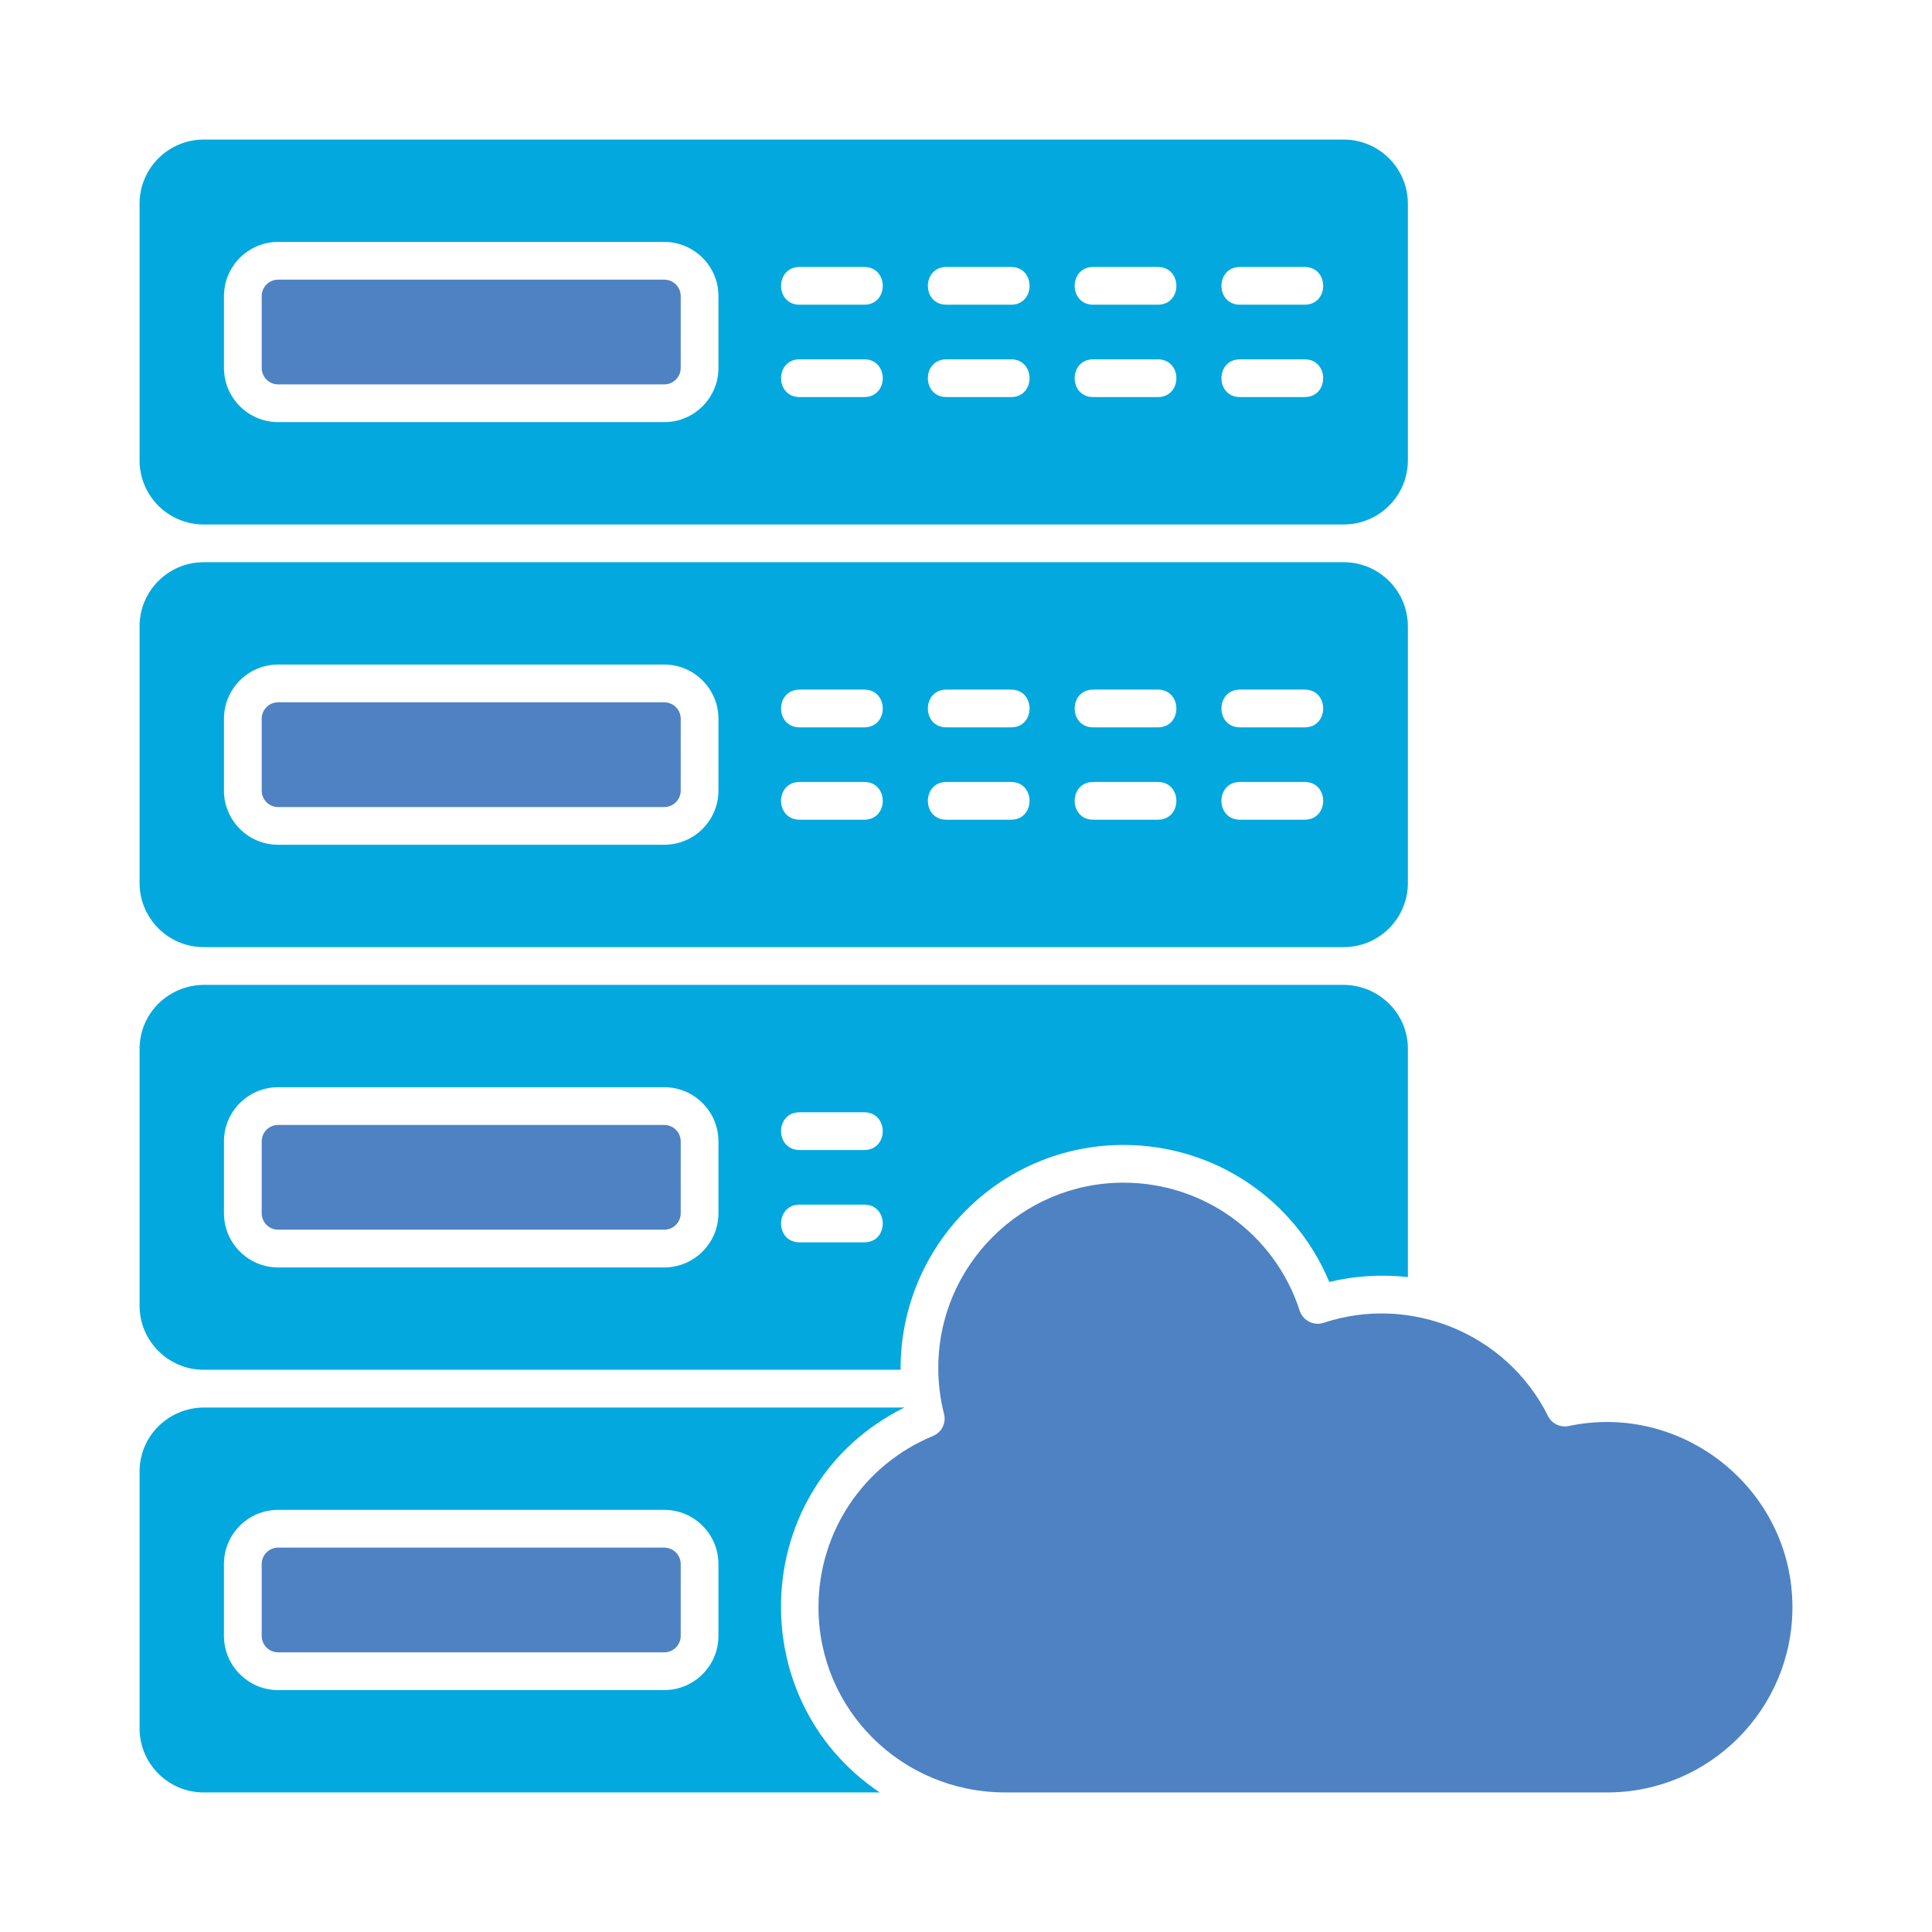 <svg clip-rule="evenodd" fill-rule="evenodd" height="173.397mm" image-rendering="optimizeQuality" shape-rendering="geometricPrecision" text-rendering="geometricPrecision" viewBox="0 0 173.397 173.397" width="173.397mm" xmlns="http://www.w3.org/2000/svg"><g id="Layer_x0020_1"><g id="_273233896"><path id="_273235168" d="m24.962 34.5 34.654-0c.814 0 1.478-.662 1.478-1.476l.001-6.449c0-.814-.664-1.476-1.479-1.476l-34.653-0c-.815 0-1.475.662-1.475 1.476l0 6.449c0 .814.659 1.476 1.474 1.476z" fill="#4e82c3"/><path id="_273234520" d="m18.281 47.072 102.323-0c3.172 0 5.753-2.58 5.753-5.752l0-23.041c0-3.172-2.583-5.752-5.754-5.752l-102.323-0c-3.175 0-5.754 2.58-5.754 5.753l0 23.041c0 3.172 2.579 5.753 5.754 5.753zm98.809-11.435h-5.799c-2.221 0-2.221-3.387-.001-3.387h5.8c2.221 0 2.221 3.387 0 3.387zm-13.176 0h-5.796c-2.222 0-2.222-3.387-0-3.387h5.796c2.221 0 2.221 3.387 0 3.387zm-13.176 0h-5.796c-2.221 0-2.22-3.387-0-3.387h5.796c2.221 0 2.221 3.387 0 3.387zm-13.176 0h-5.796c-2.221 0-2.221-3.387-0-3.387h5.796c2.221 0 2.221 3.387 0 3.387zm39.529-8.289h-5.799c-2.222 0-2.221-3.386-.001-3.386l5.8-0c2.22 0 2.221 3.388 0 3.386zm-13.176 0h-5.796c-2.222 0-2.221-3.386-0-3.386l5.796-0c2.22 0 2.221 3.388 0 3.386zm-13.176 0h-5.796c-2.221 0-2.22-3.386-0-3.386l5.796-0c2.221 0 2.221 3.388 0 3.386zm-13.176 0h-5.796c-2.222 0-2.22-3.386-0-3.386l5.796-0c2.22 0 2.221 3.388 0 3.386zm-17.945 10.538h-34.654c-2.681 0-4.862-2.181-4.862-4.862l0-6.449c0-2.681 2.18-4.862 4.861-4.862l34.654-0c2.68 0 4.864 2.181 4.864 4.863v6.449c0 2.681-2.184 4.863-4.864 4.862z" fill="#03a9de"/><path id="_273235000" d="m24.963 63.031c-.815 0-1.475.662-1.475 1.476l0 6.449c0 .814.659 1.476 1.474 1.476l34.654-0c.814 0 1.478-.662 1.478-1.476l.001-6.449c0-.814-.664-1.476-1.479-1.476z" fill="#4e82c3"/><path id="_273234472" d="m64.481 70.956c0 2.681-2.184 4.863-4.864 4.862h-34.654c-2.681 0-4.862-2.181-4.862-4.862l0-6.449c0-2.681 2.18-4.862 4.861-4.862l34.654-0c2.68 0 4.864 2.182 4.864 4.863zm-51.954-14.745 0 23.041c0 3.172 2.579 5.753 5.754 5.753l102.323-0c3.172 0 5.753-2.581 5.753-5.753l0-23.041c0-3.172-2.583-5.753-5.754-5.753h-102.323c-3.175 0-5.754 2.581-5.754 5.753zm104.563 17.358h-5.799c-2.221 0-2.221-3.387-.001-3.387l5.8-0c2.22-0 2.221 3.387 0 3.387zm-13.176 0h-5.796c-2.222 0-2.222-3.387-0-3.387l5.796-0c2.22-0 2.221 3.387 0 3.387zm-13.176 0h-5.796c-2.221 0-2.22-3.387-0-3.387l5.796-0c2.22-0 2.221 3.387 0 3.387zm-13.176 0h-5.796c-2.221 0-2.221-3.387-0-3.387l5.796-0c2.22-0 2.221 3.387 0 3.387zm39.529-8.289h-5.799c-2.222 0-2.221-3.387-.001-3.387l5.8-0c2.22 0 2.221 3.388 0 3.387zm-13.176 0h-5.796c-2.222 0-2.221-3.387-0-3.387l5.796-0c2.22 0 2.221 3.388 0 3.387zm-13.176 0h-5.796c-2.221 0-2.22-3.387-0-3.387l5.796-0c2.22 0 2.221 3.388 0 3.387zm-13.176 0h-5.796c-2.222 0-2.22-3.387-0-3.387l5.796-0c2.22 0 2.221 3.388 0 3.387z" fill="#03a9de"/><path id="_273234208" d="m59.616 100.964h-34.653c-.815 0-1.475.662-1.475 1.476l0 6.449c0 .814.659 1.476 1.474 1.476h34.654c.814 0 1.478-.662 1.478-1.476l.001-6.449c0-.814-.664-1.476-1.479-1.476z" fill="#4e82c3"/><path id="_273234016" d="m59.617 113.752h-34.654c-2.681 0-4.862-2.182-4.862-4.863l0-6.449c0-2.682 2.18-4.863 4.861-4.863l34.654-0c2.68 0 4.864 2.182 4.864 4.863v6.449c0 2.682-2.184 4.863-4.864 4.863zm-41.314-25.361c-3.183.022-5.776 2.548-5.776 5.753l0 23.041c0 3.172 2.579 5.753 5.754 5.753h62.545c-.046-11.098 8.88-20.178 20.009-20.178 8.153-0 15.381 4.878 18.468 12.298 2.285-.557 4.713-.704 7.056-.437l0-20.477c0-3.205-2.596-5.731-5.776-5.753h-102.279zm59.259 23.111h-5.796c-2.221 0-2.221-3.387-0-3.387l5.796-0c2.221 0 2.221 3.387 0 3.387zm0-8.289h-5.796c-2.221 0-2.22-3.386-0-3.386l5.796-0c2.22 0 2.221 3.387 0 3.387z" fill="#03a9de"/><path id="_273233848" d="m59.616 138.897-34.653-0c-.815 0-1.475.662-1.475 1.476l0 6.449c0 .814.659 1.476 1.474 1.476l34.654-0c.814 0 1.478-.661 1.478-1.475l.001-6.449c0-.814-.664-1.476-1.479-1.476z" fill="#4e82c3"/><path id="_273234376" d="m81.139 126.324h-62.844c-3.18.022-5.769 2.553-5.769 5.753l0 23.041c0 3.171 2.579 5.754 5.754 5.754l60.677-0c-12.595-8.457-11.681-27.621 2.185-34.53zm-56.177 9.186 34.654-0c2.68 0 4.864 2.181 4.864 4.863v6.449c0 2.681-2.184 4.864-4.864 4.863h-34.654c-2.681 0-4.862-2.182-4.862-4.863l0-6.449c0-2.681 2.18-4.862 4.861-4.862z" fill="#03a9de"/><path id="_273234304" d="m83.735 128.88c-6.243 2.581-10.276 8.613-10.276 15.367 0 9.226 7.468 16.561 16.638 16.624l54.151-0c9.165 0 16.622-7.458 16.622-16.624 0-10.569-9.844-18.427-20.073-16.263-.758.16-1.524-.211-1.866-.9-3.702-7.439-12.402-10.939-20.137-8.36-.878.293-1.857-.202-2.145-1.085-2.226-6.875-8.583-11.494-15.815-11.494-9.165 0-16.623 7.458-16.623 16.623 0 1.388.169 2.785.515 4.127.212.816-.211 1.662-.991 1.984z" fill="#4e82c3"/></g></g></svg>